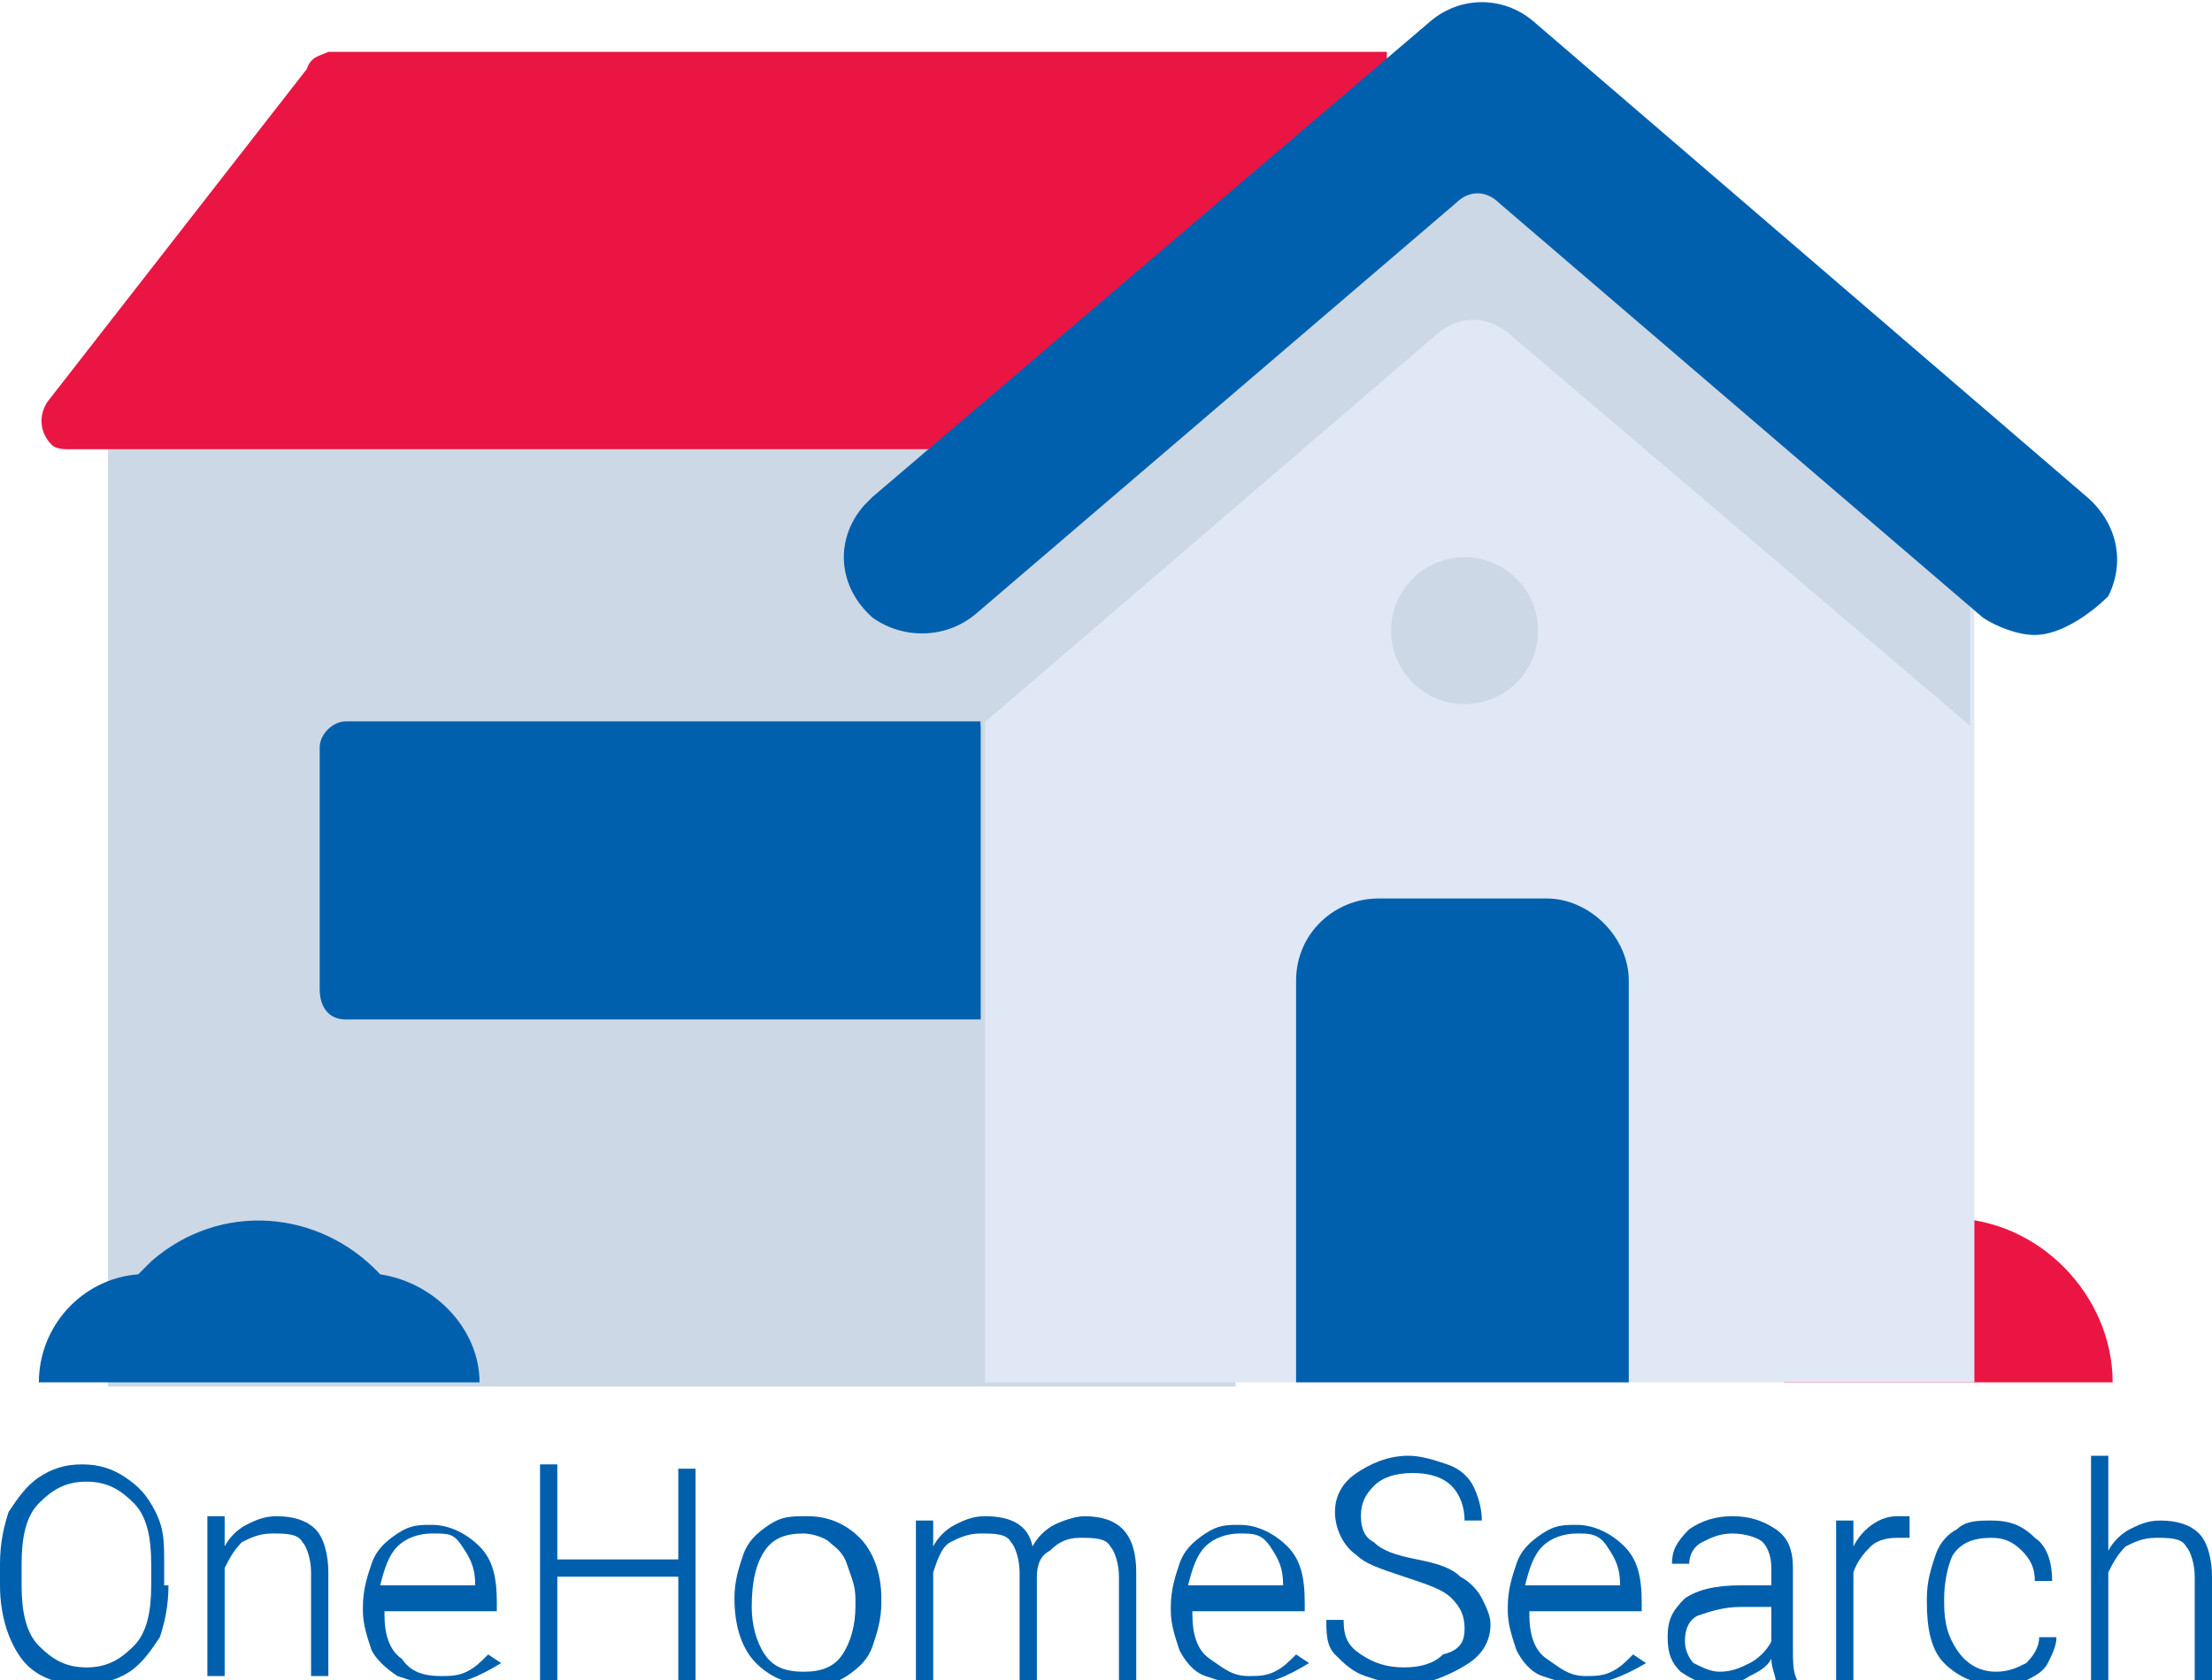 <?xml version="1.0" encoding="utf-8"?>
<!-- Generator: Adobe Illustrator 24.2.1, SVG Export Plug-In . SVG Version: 6.00 Build 0)  -->
<svg version="1.1" id="Layer_1" xmlns="http://www.w3.org/2000/svg" xmlns:xlink="http://www.w3.org/1999/xlink" x="0px" y="0px"
	 viewBox="0 0 51.2 38.9" style="enable-background:new 0 0 51.2 38.9;" xml:space="preserve">
<style type="text/css">
	.st0{fill:#EA1543;}
	.st1{fill:#CCD8E5;}
	.st2{fill:#0060AD;}
	.st3{fill:#DFE8F4;}
</style>
<path class="st0" d="M45.1,28.2c-2.1,0-3.8,1.7-3.8,3.8l0,0h7.6C48.9,30,47.2,28.2,45.1,28.2z"/>
<rect x="2.5" y="10.4" class="st1" width="26.1" height="21.7"/>
<path class="st2" d="M8,16.7h14.7l0,0v6.9l0,0H8c-0.4,0-0.6-0.3-0.6-0.7l0,0v-5.6C7.4,17,7.7,16.7,8,16.7L8,16.7z"/>
<path class="st0" d="M7.1,1.6l-6,7.7c-0.2,0.3-0.2,0.7,0.1,1c0.1,0.1,0.3,0.1,0.4,0.1h30.5V1.2H7.6C7.4,1.3,7.2,1.3,7.1,1.6z"/>
<path class="st3" d="M34.2,1.8l-10.3,8.9c-0.7,0.6-1.1,1.5-1.1,2.5V32h22.9V13.2c0-1-0.4-1.9-1.2-2.5L34.2,1.8z"/>
<path class="st1" d="M33,3.2l-9.9,8.5c-0.2,0.5-0.4,1-0.4,1.5v3.6l10.6-9.1c0.5-0.4,1.1-0.4,1.6,0l10.7,9.1v-3.6
	c0-0.5-0.1-1.1-0.4-1.5l-9.9-8.5C34.7,2.6,33.7,2.6,33,3.2z"/>
<path class="st2" d="M47.1,14.7c-0.4,0-0.9-0.2-1.2-0.4L34.7,4.7c-0.3-0.3-0.7-0.3-1,0l-11.1,9.5c-0.7,0.6-1.7,0.6-2.4,0.1
	c-0.8-0.7-0.9-1.8-0.2-2.6c0.1-0.1,0.1-0.1,0.2-0.2l12.9-11c0.7-0.6,1.7-0.6,2.4,0l12.8,11c0.7,0.6,0.9,1.5,0.5,2.3
	C48.4,14.2,47.7,14.7,47.1,14.7z"/>
<path class="st2" d="M37.7,32v-9.3c0-1-0.9-1.9-1.9-1.9h-3.9c-1,0-1.9,0.8-1.9,1.9V32H37.7z"/>
<circle class="st1" cx="33.9" cy="14.6" r="1.7"/>
<path class="st2" d="M8.8,29.5c-1.4-1.5-3.7-1.7-5.3-0.3c-0.1,0.1-0.2,0.2-0.3,0.3c-1.3,0.1-2.3,1.2-2.3,2.5h10.2
	C11.1,30.8,10.1,29.7,8.8,29.5z"/>
<g>
	<path class="st2" d="M3.9,36.7c0,0.5-0.1,0.9-0.2,1.2c-0.2,0.3-0.4,0.6-0.7,0.8S2.3,39,1.9,39c-0.6,0-1.1-0.2-1.4-0.6
		S0,37.4,0,36.7v-0.5c0-0.5,0.1-0.9,0.2-1.2c0.2-0.3,0.4-0.6,0.7-0.8c0.3-0.2,0.6-0.3,1-0.3s0.7,0.1,1,0.3c0.3,0.2,0.5,0.4,0.7,0.8
		s0.2,0.7,0.2,1.2V36.7z M3.5,36.2c0-0.6-0.1-1.1-0.4-1.4c-0.3-0.3-0.6-0.5-1.1-0.5c-0.5,0-0.8,0.2-1.1,0.5
		c-0.3,0.3-0.4,0.8-0.4,1.4v0.5c0,0.6,0.1,1.1,0.4,1.4c0.3,0.3,0.6,0.5,1.1,0.5c0.5,0,0.8-0.2,1.1-0.5s0.4-0.8,0.4-1.4V36.2z"/>
	<path class="st2" d="M5.2,35.2l0,0.6c0.1-0.2,0.3-0.4,0.5-0.5c0.2-0.1,0.4-0.2,0.7-0.2c0.4,0,0.7,0.1,0.9,0.3s0.3,0.6,0.3,1v2.4
		H7.2v-2.4c0-0.3-0.1-0.6-0.2-0.7c-0.1-0.2-0.4-0.2-0.7-0.2c-0.3,0-0.5,0.1-0.7,0.2c-0.2,0.2-0.3,0.4-0.4,0.6v2.5H4.8v-3.7H5.2z"/>
	<path class="st2" d="M10.1,39c-0.3,0-0.6-0.1-0.9-0.2c-0.3-0.2-0.5-0.4-0.6-0.6c-0.1-0.3-0.2-0.6-0.2-0.9v-0.1c0-0.4,0.1-0.7,0.2-1
		c0.1-0.3,0.3-0.5,0.6-0.7s0.5-0.2,0.8-0.2c0.4,0,0.8,0.2,1.1,0.5c0.3,0.3,0.4,0.7,0.4,1.3v0.2H8.9v0.1c0,0.4,0.1,0.8,0.4,1
		c0.2,0.3,0.5,0.4,0.9,0.4c0.2,0,0.4,0,0.6-0.1c0.2-0.1,0.3-0.2,0.5-0.4l0.3,0.2C11.1,38.8,10.7,39,10.1,39z M10,35.5
		c-0.3,0-0.6,0.1-0.8,0.3c-0.2,0.2-0.3,0.5-0.4,0.9h2.2v0c0-0.4-0.1-0.6-0.3-0.9S10.4,35.5,10,35.5z"/>
	<path class="st2" d="M16.1,38.9h-0.4v-2.4h-2.8v2.4h-0.4v-5h0.4v2.2h2.8V34h0.4V38.9z"/>
	<path class="st2" d="M17,37c0-0.4,0.1-0.7,0.2-1c0.1-0.3,0.3-0.5,0.6-0.7c0.3-0.2,0.5-0.2,0.9-0.2c0.5,0,0.9,0.2,1.2,0.5
		c0.3,0.3,0.5,0.8,0.5,1.4v0.1c0,0.4-0.1,0.7-0.2,1c-0.1,0.3-0.3,0.5-0.6,0.7S19,39,18.7,39c-0.5,0-0.9-0.2-1.2-0.5
		C17.2,38.2,17,37.7,17,37L17,37z M17.4,37.2c0,0.4,0.1,0.8,0.3,1.1c0.2,0.3,0.5,0.4,0.9,0.4c0.4,0,0.7-0.1,0.9-0.4
		c0.2-0.3,0.3-0.7,0.3-1.1V37c0-0.3-0.1-0.5-0.2-0.8s-0.3-0.4-0.4-0.5s-0.4-0.2-0.6-0.2c-0.4,0-0.7,0.1-0.9,0.4S17.4,36.6,17.4,37.2
		L17.4,37.2z"/>
	<path class="st2" d="M21.6,35.2l0,0.6c0.1-0.2,0.3-0.4,0.5-0.5c0.2-0.1,0.4-0.2,0.7-0.2c0.6,0,1,0.2,1.1,0.7
		c0.1-0.2,0.3-0.4,0.5-0.5c0.2-0.1,0.5-0.2,0.7-0.2c0.8,0,1.2,0.4,1.2,1.3v2.5h-0.4v-2.4c0-0.3-0.1-0.6-0.2-0.7
		c-0.1-0.2-0.4-0.2-0.7-0.2c-0.3,0-0.5,0.1-0.7,0.3C24.1,36,24,36.2,24,36.5v2.4h-0.4v-2.5c0-0.3-0.1-0.6-0.2-0.7
		c-0.1-0.2-0.4-0.2-0.7-0.2c-0.3,0-0.5,0.1-0.7,0.2c-0.2,0.1-0.3,0.4-0.4,0.7v2.5h-0.4v-3.7H21.6z"/>
	<path class="st2" d="M28.8,39c-0.3,0-0.6-0.1-0.9-0.2s-0.5-0.4-0.6-0.6c-0.1-0.3-0.2-0.6-0.2-0.9v-0.1c0-0.4,0.1-0.7,0.2-1
		s0.3-0.5,0.6-0.7s0.5-0.2,0.8-0.2c0.4,0,0.8,0.2,1.1,0.5c0.3,0.3,0.4,0.7,0.4,1.3v0.2h-2.6v0.1c0,0.4,0.1,0.8,0.4,1
		s0.5,0.4,0.9,0.4c0.2,0,0.4,0,0.6-0.1c0.2-0.1,0.3-0.2,0.5-0.4l0.3,0.2C29.8,38.8,29.4,39,28.8,39z M28.7,35.5
		c-0.3,0-0.6,0.1-0.8,0.3c-0.2,0.2-0.3,0.5-0.4,0.9h2.2v0c0-0.4-0.1-0.6-0.3-0.9S29,35.5,28.7,35.5z"/>
	<path class="st2" d="M33.9,37.7c0-0.3-0.1-0.5-0.3-0.7c-0.2-0.2-0.5-0.3-1.1-0.5s-0.9-0.3-1.1-0.5c-0.3-0.2-0.5-0.6-0.5-1
		c0-0.4,0.2-0.7,0.5-0.9s0.7-0.4,1.2-0.4c0.3,0,0.6,0.1,0.9,0.2s0.5,0.3,0.6,0.5s0.2,0.5,0.2,0.8h-0.4c0-0.3-0.1-0.6-0.3-0.8
		s-0.5-0.3-0.9-0.3c-0.4,0-0.7,0.1-0.9,0.3c-0.2,0.2-0.3,0.4-0.3,0.7c0,0.3,0.1,0.5,0.3,0.6c0.2,0.2,0.5,0.3,1,0.4s0.8,0.2,1,0.4
		c0.2,0.1,0.4,0.3,0.5,0.5c0.1,0.2,0.2,0.4,0.2,0.6c0,0.4-0.2,0.7-0.5,0.9S33.1,39,32.6,39c-0.4,0-0.7-0.1-1-0.2
		c-0.3-0.1-0.5-0.3-0.7-0.5c-0.2-0.2-0.2-0.5-0.2-0.8h0.4c0,0.4,0.1,0.6,0.4,0.8c0.3,0.2,0.6,0.3,1,0.3c0.4,0,0.7-0.1,0.9-0.3
		C33.8,38.2,33.9,38,33.9,37.7z"/>
	<path class="st2" d="M36.6,39c-0.3,0-0.6-0.1-0.9-0.2s-0.5-0.4-0.6-0.6c-0.1-0.3-0.2-0.6-0.2-0.9v-0.1c0-0.4,0.1-0.7,0.2-1
		s0.3-0.5,0.6-0.7s0.5-0.2,0.8-0.2c0.4,0,0.8,0.2,1.1,0.5c0.3,0.3,0.4,0.7,0.4,1.3v0.2h-2.6v0.1c0,0.4,0.1,0.8,0.4,1
		s0.5,0.4,0.9,0.4c0.2,0,0.4,0,0.6-0.1c0.2-0.1,0.3-0.2,0.5-0.4l0.3,0.2C37.6,38.8,37.1,39,36.6,39z M36.5,35.5
		c-0.3,0-0.6,0.1-0.8,0.3c-0.2,0.2-0.3,0.5-0.4,0.9h2.2v0c0-0.4-0.1-0.6-0.3-0.9S36.8,35.5,36.5,35.5z"/>
	<path class="st2" d="M41.1,38.9c0-0.1-0.1-0.3-0.1-0.5c-0.1,0.2-0.3,0.3-0.5,0.4C40.2,39,40,39,39.8,39c-0.4,0-0.6-0.1-0.9-0.3
		c-0.2-0.2-0.3-0.4-0.3-0.8c0-0.4,0.1-0.6,0.4-0.9c0.3-0.2,0.7-0.3,1.3-0.3H41v-0.4c0-0.3-0.1-0.5-0.2-0.6s-0.4-0.2-0.7-0.2
		c-0.3,0-0.5,0.1-0.7,0.2c-0.2,0.1-0.3,0.3-0.3,0.5l-0.4,0c0-0.3,0.1-0.5,0.4-0.8c0.3-0.2,0.6-0.3,1-0.3c0.4,0,0.7,0.1,1,0.3
		s0.4,0.5,0.4,0.9v1.8c0,0.4,0,0.6,0.1,0.8v0H41.1z M39.8,38.7c0.3,0,0.5-0.1,0.7-0.2c0.2-0.1,0.4-0.3,0.5-0.5v-0.8h-0.7
		c-0.4,0-0.7,0.1-1,0.2c-0.2,0.1-0.3,0.3-0.3,0.6c0,0.2,0.1,0.4,0.2,0.5C39.4,38.6,39.6,38.7,39.8,38.7z"/>
	<path class="st2" d="M44.2,35.6c-0.1,0-0.2,0-0.3,0c-0.3,0-0.5,0.1-0.6,0.2s-0.3,0.3-0.4,0.6v2.5h-0.4v-3.7h0.4l0,0.6
		c0.2-0.4,0.6-0.7,1-0.7c0.1,0,0.2,0,0.3,0L44.2,35.6z"/>
	<path class="st2" d="M46.2,38.7c0.3,0,0.5-0.1,0.7-0.2c0.2-0.2,0.3-0.4,0.3-0.6h0.4c0,0.2-0.1,0.4-0.2,0.6s-0.3,0.3-0.5,0.4
		C46.6,39,46.4,39,46.2,39c-0.5,0-0.9-0.2-1.2-0.5c-0.3-0.3-0.4-0.8-0.4-1.4V37c0-0.4,0.1-0.7,0.2-1c0.1-0.3,0.3-0.5,0.5-0.6
		c0.2-0.2,0.5-0.2,0.8-0.2c0.4,0,0.7,0.1,1,0.4c0.3,0.2,0.4,0.6,0.4,1h-0.4c0-0.3-0.1-0.5-0.3-0.7s-0.4-0.3-0.7-0.3
		c-0.4,0-0.7,0.1-0.9,0.4C45.1,36.2,45,36.6,45,37v0.1c0,0.5,0.1,0.8,0.3,1.1C45.5,38.5,45.8,38.7,46.2,38.7z"/>
	<path class="st2" d="M48.8,35.9c0.1-0.2,0.3-0.4,0.5-0.5c0.2-0.1,0.4-0.2,0.7-0.2c0.4,0,0.7,0.1,0.9,0.3s0.3,0.6,0.3,1v2.4h-0.4
		v-2.4c0-0.3-0.1-0.6-0.2-0.7c-0.1-0.2-0.4-0.2-0.7-0.2c-0.3,0-0.5,0.1-0.7,0.2c-0.2,0.2-0.3,0.4-0.4,0.6v2.5h-0.4v-5.2h0.4V35.9z"
		/>
</g>
</svg>
